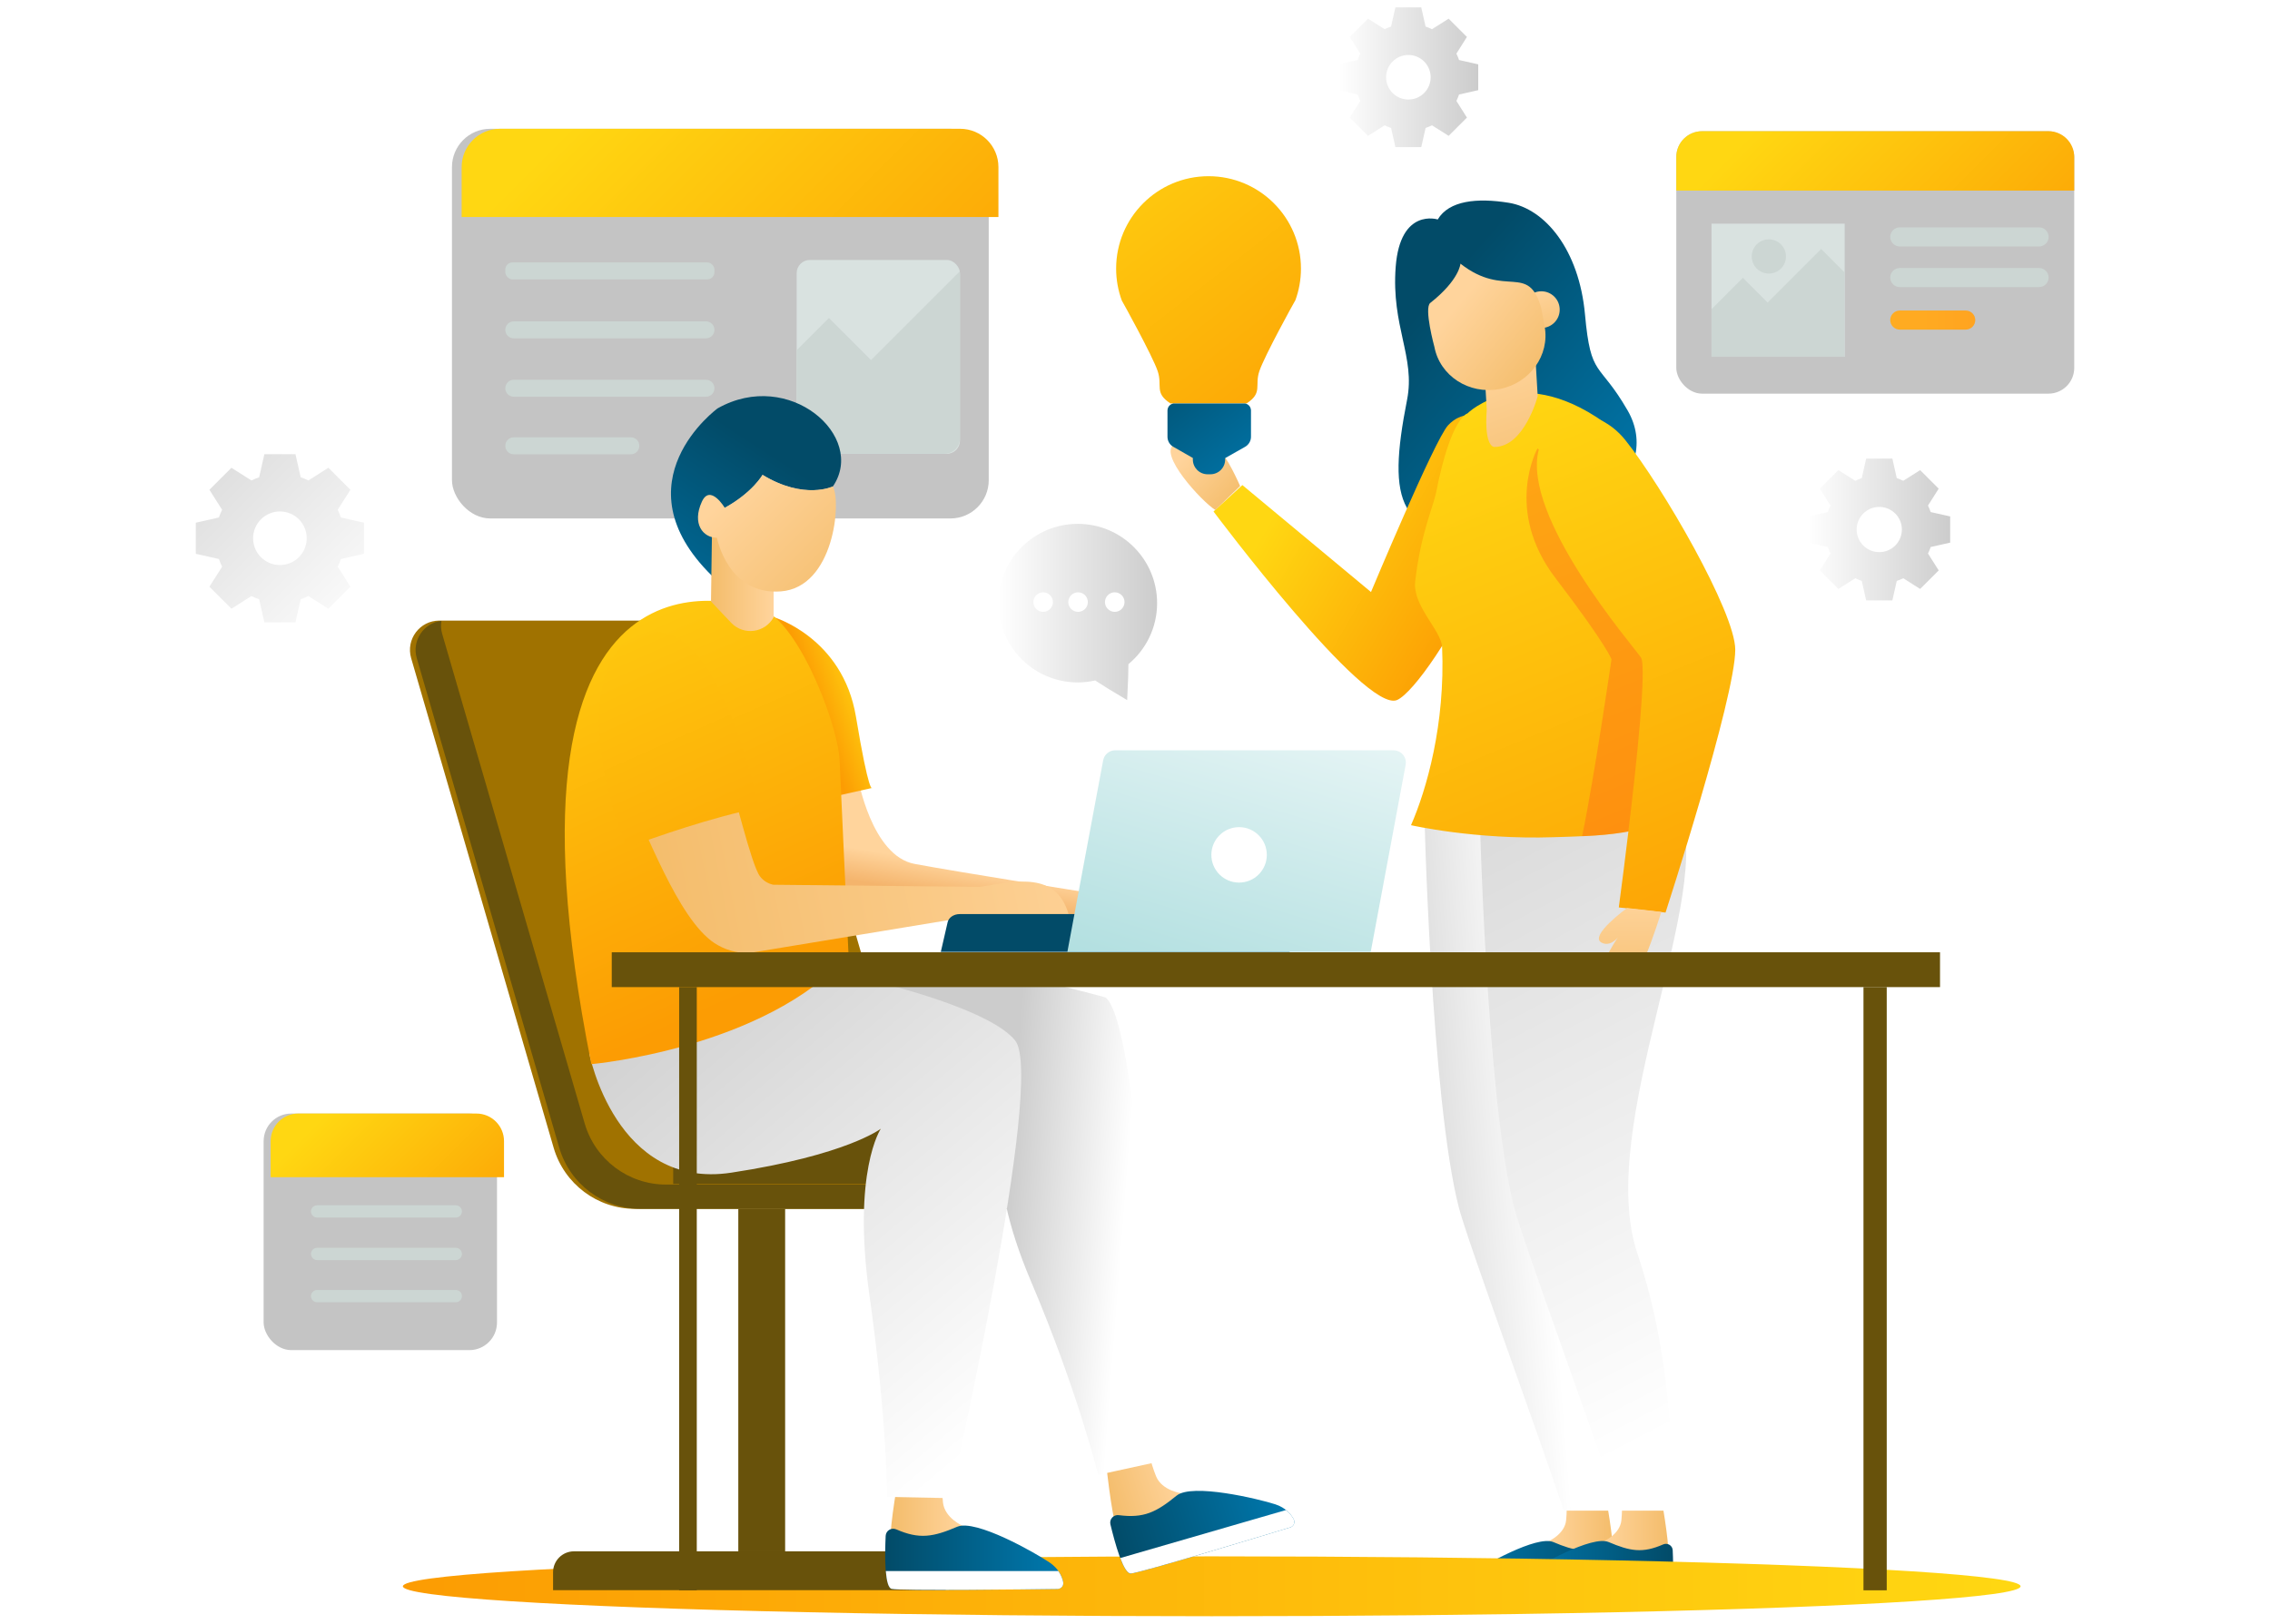 <?xml version="1.0" encoding="UTF-8"?>
<svg xmlns="http://www.w3.org/2000/svg" xmlns:xlink="http://www.w3.org/1999/xlink" viewBox="0 0 492 352">
  <defs>
    <style>
      .cls-1 {
        stroke: #7d7d7d;
      }

      .cls-1, .cls-2, .cls-3, .cls-4, .cls-5, .cls-6, .cls-7, .cls-8, .cls-9, .cls-10, .cls-11, .cls-12, .cls-13, .cls-14, .cls-15, .cls-16, .cls-17, .cls-18, .cls-19, .cls-20, .cls-21, .cls-22, .cls-23, .cls-24, .cls-25, .cls-26, .cls-27, .cls-28, .cls-29, .cls-30, .cls-31, .cls-32, .cls-33, .cls-34, .cls-35, .cls-36, .cls-37, .cls-38, .cls-39, .cls-40, .cls-41, .cls-42, .cls-43, .cls-44, .cls-45, .cls-46, .cls-47, .cls-48, .cls-49, .cls-50, .cls-51, .cls-52, .cls-53, .cls-54, .cls-55, .cls-56, .cls-57, .cls-58, .cls-59, .cls-60, .cls-61, .cls-62, .cls-63 {
        fill: none;
      }

      .cls-1, .cls-2, .cls-3, .cls-4, .cls-5, .cls-6, .cls-7, .cls-8, .cls-9, .cls-10, .cls-11, .cls-12, .cls-13, .cls-14, .cls-15, .cls-16, .cls-17, .cls-18, .cls-19, .cls-20, .cls-21, .cls-22, .cls-23, .cls-24, .cls-25, .cls-26, .cls-28, .cls-29, .cls-30, .cls-31, .cls-32, .cls-33, .cls-34, .cls-35, .cls-36, .cls-37, .cls-38, .cls-39, .cls-40, .cls-41, .cls-42, .cls-43, .cls-44, .cls-45, .cls-46, .cls-47, .cls-48, .cls-49, .cls-50, .cls-51, .cls-52, .cls-53, .cls-54, .cls-55, .cls-56, .cls-57, .cls-58, .cls-59, .cls-60, .cls-61, .cls-62, .cls-63 {
        stroke-miterlimit: 10;
        stroke-width: .75px;
      }

      .cls-2 {
        stroke: #b8b8b8;
      }

      .cls-3 {
        stroke: #d9d9d9;
      }

      .cls-4 {
        stroke: #8a8a8a;
      }

      .cls-5 {
        stroke: #b4b4b4;
      }

      .cls-64 {
        fill: url(#linear-gradient-15);
      }

      .cls-65 {
        fill: url(#linear-gradient-13);
      }

      .cls-66 {
        fill: url(#linear-gradient-28);
      }

      .cls-6 {
        stroke: #646464;
      }

      .cls-7 {
        stroke: #545454;
      }

      .cls-8 {
        stroke: #868686;
      }

      .cls-67 {
        fill: #ccd6d3;
      }

      .cls-68 {
        fill: url(#linear-gradient-2);
      }

      .cls-69 {
        filter: url(#drop-shadow-2);
      }

      .cls-9 {
        stroke: #191919;
      }

      .cls-10 {
        stroke: #4f4f4f;
      }

      .cls-11 {
        stroke: #000;
      }

      .cls-70 {
        fill: url(#linear-gradient-25);
      }

      .cls-71 {
        fill: #ff5d1d;
        mix-blend-mode: multiply;
        opacity: .37;
      }

      .cls-12 {
        stroke: #9b9b9b;
      }

      .cls-72 {
        fill: url(#linear-gradient-10);
      }

      .cls-73 {
        fill: url(#linear-gradient-12);
      }

      .cls-74 {
        fill: url(#linear-gradient-40);
      }

      .cls-75 {
        fill: #d9e2e0;
      }

      .cls-76 {
        fill: url(#linear-gradient-27);
      }

      .cls-13 {
        stroke: #111;
      }

      .cls-14 {
        stroke: #212121;
      }

      .cls-15 {
        stroke: #bcbcbc;
      }

      .cls-16 {
        stroke: #3b3b3b;
      }

      .cls-77 {
        fill: url(#linear-gradient-37);
      }

      .cls-17 {
        stroke: #797979;
      }

      .cls-18 {
        stroke: #b0b0b0;
      }

      .cls-19 {
        stroke: silver;
      }

      .cls-78 {
        fill: #fff;
      }

      .cls-20 {
        stroke: #d5d5d5;
      }

      .cls-79 {
        fill: url(#linear-gradient-39);
      }

      .cls-21 {
        stroke: #1d1d1d;
      }

      .cls-22 {
        stroke: #262626;
      }

      .cls-23 {
        stroke: #c9c9c9;
      }

      .cls-80 {
        fill: url(#linear-gradient-26);
      }

      .cls-24 {
        stroke: #929292;
      }

      .cls-25 {
        stroke: #a7a7a7;
      }

      .cls-26 {
        stroke: #969696;
      }

      .cls-81 {
        fill: url(#linear-gradient-4);
      }

      .cls-28 {
        stroke: #434343;
      }

      .cls-82 {
        fill: url(#linear-gradient-35);
      }

      .cls-83 {
        fill: url(#linear-gradient-30);
      }

      .cls-29 {
        stroke: #e6e6e6;
      }

      .cls-30 {
        stroke: #fff;
      }

      .cls-31 {
        stroke: #363636;
      }

      .cls-84 {
        fill: url(#linear-gradient-3);
      }

      .cls-32 {
        stroke: #eee;
      }

      .cls-33 {
        stroke: #fbfbfb;
      }

      .cls-85 {
        fill: url(#linear-gradient-34);
      }

      .cls-86 {
        filter: url(#drop-shadow-1);
      }

      .cls-87 {
        fill: url(#linear-gradient-5);
      }

      .cls-34 {
        stroke: #9f9f9f;
      }

      .cls-88 {
        fill: url(#linear-gradient-38);
      }

      .cls-89 {
        fill: url(#linear-gradient-22);
      }

      .cls-90 {
        fill: url(#linear-gradient-24);
      }

      .cls-91 {
        isolation: isolate;
      }

      .cls-92 {
        fill: #c4c4c4;
      }

      .cls-35 {
        stroke: #080808;
      }

      .cls-93 {
        fill: url(#linear-gradient-33);
      }

      .cls-94 {
        fill: #a07200;
      }

      .cls-95 {
        fill: url(#linear-gradient-8);
      }

      .cls-36 {
        stroke: #717171;
      }

      .cls-37 {
        stroke: #474747;
      }

      .cls-38 {
        stroke: #0d0d0d;
      }

      .cls-39 {
        stroke: #c4c4c4;
      }

      .cls-40 {
        stroke: #757575;
      }

      .cls-41 {
        stroke: #f7f7f7;
      }

      .cls-96 {
        fill: url(#linear-gradient-14);
      }

      .cls-42 {
        stroke: #828282;
      }

      .cls-97 {
        fill: url(#linear-gradient-29);
      }

      .cls-98 {
        fill: url(#linear-gradient-20);
      }

      .cls-43 {
        stroke: #040404;
      }

      .cls-99 {
        fill: url(#linear-gradient-17);
      }

      .cls-100 {
        fill: url(#linear-gradient-7);
      }

      .cls-101 {
        fill: url(#linear-gradient-9);
      }

      .cls-44 {
        stroke: #d1d1d1;
      }

      .cls-45 {
        stroke: #4b4b4b;
      }

      .cls-102 {
        fill: url(#linear-gradient-11);
      }

      .cls-103 {
        fill: url(#linear-gradient-19);
      }

      .cls-46 {
        stroke: #323232;
      }

      .cls-47 {
        stroke: #2a2a2a;
      }

      .cls-48 {
        stroke: #151515;
      }

      .cls-104 {
        fill: url(#linear-gradient-6);
      }

      .cls-49 {
        stroke: #a3a3a3;
      }

      .cls-50 {
        stroke: #ababab;
      }

      .cls-51 {
        stroke: #dedede;
      }

      .cls-52 {
        stroke: #eaeaea;
      }

      .cls-105 {
        fill: url(#linear-gradient-36);
      }

      .cls-106 {
        fill: url(#linear-gradient-21);
      }

      .cls-53 {
        stroke: #3f3f3f;
      }

      .cls-54 {
        stroke: #cdcdcd;
      }

      .cls-107 {
        opacity: .1;
      }

      .cls-55 {
        stroke: #696969;
      }

      .cls-56 {
        stroke: #f2f2f2;
      }

      .cls-57 {
        stroke: #8e8e8e;
      }

      .cls-58 {
        stroke: #e2e2e2;
      }

      .cls-108 {
        fill: url(#linear-gradient-32);
      }

      .cls-109 {
        fill: url(#linear-gradient-41);
      }

      .cls-110 {
        fill: #68520b;
      }

      .cls-59 {
        stroke: #5c5c5c;
      }

      .cls-111 {
        fill: url(#linear-gradient-16);
      }

      .cls-60 {
        stroke: #2e2e2e;
      }

      .cls-112 {
        fill: url(#linear-gradient);
      }

      .cls-113 {
        fill: url(#linear-gradient-23);
      }

      .cls-61 {
        stroke: #6d6d6d;
      }

      .cls-114 {
        fill: url(#linear-gradient-31);
      }

      .cls-115 {
        clip-path: url(#clippath);
      }

      .cls-62 {
        stroke: #585858;
      }

      .cls-116 {
        fill: #024b68;
      }

      .cls-63 {
        stroke: #606060;
      }

      .cls-117 {
        fill: url(#linear-gradient-18);
      }
    </style>
    <clipPath id="clippath">
      <rect class="cls-27" x="-689.13" y="-409.34" width="1920" height="200"/>
    </clipPath>
    <linearGradient id="linear-gradient" x1="365.98" y1="331.78" x2="380.02" y2="331.78" gradientTransform="translate(715.6) rotate(-180) scale(1 -1)" gradientUnits="userSpaceOnUse">
      <stop offset=".02" stop-color="#f4bd6c"/>
      <stop offset="1" stop-color="#ffd49c"/>
    </linearGradient>
    <linearGradient id="linear-gradient-2" x1="364.96" y1="340.33" x2="399.51" y2="340.33" gradientTransform="translate(715.6) rotate(-180) scale(1 -1)" gradientUnits="userSpaceOnUse">
      <stop offset="0" stop-color="#024b68"/>
      <stop offset="1" stop-color="#0079af"/>
    </linearGradient>
    <linearGradient id="linear-gradient-3" x1="353.99" x2="368.04" xlink:href="#linear-gradient"/>
    <linearGradient id="linear-gradient-4" x1="352.97" x2="387.52" xlink:href="#linear-gradient-2"/>
    <linearGradient id="linear-gradient-5" x1="334.75" y1="250.78" x2="298.28" y2="253.65" gradientUnits="userSpaceOnUse">
      <stop offset="0" stop-color="#fff"/>
      <stop offset="1" stop-color="#ccc"/>
    </linearGradient>
    <linearGradient id="linear-gradient-6" x1="382.34" y1="299.58" x2="294.93" y2="130.95" xlink:href="#linear-gradient-5"/>
    <linearGradient id="linear-gradient-7" x1="355.51" y1="110.9" x2="307.07" y2="68.09" gradientUnits="userSpaceOnUse">
      <stop offset="0" stop-color="#0079af"/>
      <stop offset="1" stop-color="#024b68"/>
    </linearGradient>
    <linearGradient id="linear-gradient-8" x1="233.32" y1="99" x2="194.31" y2="64.52" gradientTransform="translate(77.02 77.87) rotate(-11.23)" gradientUnits="userSpaceOnUse">
      <stop offset="0" stop-color="#fc9c03"/>
      <stop offset=".99" stop-color="#ffd712"/>
    </linearGradient>
    <linearGradient id="linear-gradient-9" x1="365" y1="224.53" x2="309.11" y2="88.93" gradientTransform="matrix(1,0,0,1,0,0)" xlink:href="#linear-gradient-8"/>
    <linearGradient id="linear-gradient-10" x1="57.18" y1="106.89" x2="46.9" y2="77.93" gradientTransform="translate(277.88)" xlink:href="#linear-gradient"/>
    <linearGradient id="linear-gradient-11" x1="59.61" y1="76.76" x2="54.61" y2="62.67" gradientTransform="translate(277.88)" xlink:href="#linear-gradient"/>
    <linearGradient id="linear-gradient-12" x1="44.79" y1="71.51" x2="26.62" y2="55.45" gradientTransform="translate(287.94 11.08) rotate(-1.39)" xlink:href="#linear-gradient"/>
    <linearGradient id="linear-gradient-13" x1="382.59" y1="213.74" x2="328.08" y2="81.47" gradientTransform="matrix(1,0,0,1,0,0)" xlink:href="#linear-gradient-8"/>
    <linearGradient id="linear-gradient-14" x1="268.38" y1="108.28" x2="257.01" y2="98.23" gradientTransform="matrix(1,0,0,1,0,0)" xlink:href="#linear-gradient"/>
    <linearGradient id="linear-gradient-15" x1="547.75" y1="227.6" x2="539.19" y2="206.82" gradientTransform="translate(-72.29 -195.65) rotate(21.55)" xlink:href="#linear-gradient"/>
    <linearGradient id="linear-gradient-16" x1="291.82" y1="100.67" x2="230.34" y2="21.47" gradientTransform="matrix(1,0,0,1,0,0)" xlink:href="#linear-gradient-8"/>
    <linearGradient id="linear-gradient-17" x1="274.15" y1="106.81" x2="248.93" y2="75.88" xlink:href="#linear-gradient-7"/>
    <linearGradient id="linear-gradient-18" x1="87.32" y1="343.9" x2="437.94" y2="343.9" gradientTransform="matrix(1,0,0,1,0,0)" xlink:href="#linear-gradient-8"/>
    <linearGradient id="linear-gradient-19" x1="290.1" y1="16.75" x2="320.39" y2="16.75" xlink:href="#linear-gradient-5"/>
    <filter id="drop-shadow-1" x="94.68" y="24.58" width="123.12" height="91.2" filterUnits="userSpaceOnUse">
      <feOffset dx="-2.1" dy="0"/>
      <feGaussianBlur result="blur" stdDeviation="1.05"/>
      <feFlood flood-color="#959296" flood-opacity=".3"/>
      <feComposite in2="blur" operator="in"/>
      <feComposite in="SourceGraphic"/>
    </filter>
    <linearGradient id="linear-gradient-20" x1="210.97" y1="92.66" x2="133.86" y2="15.55" gradientTransform="matrix(1,0,0,1,0,0)" xlink:href="#linear-gradient-8"/>
    <filter id="drop-shadow-2" x="54.76" y="239.06" width="55.44" height="56.16" filterUnits="userSpaceOnUse">
      <feOffset dx="-1.52" dy="0"/>
      <feGaussianBlur result="blur-2" stdDeviation=".76"/>
      <feFlood flood-color="#959296" flood-opacity=".3"/>
      <feComposite in2="blur-2" operator="in"/>
      <feComposite in="SourceGraphic"/>
    </filter>
    <linearGradient id="linear-gradient-21" x1="108.53" y1="274.65" x2="72.59" y2="238.71" gradientTransform="matrix(1,0,0,1,0,0)" xlink:href="#linear-gradient-8"/>
    <linearGradient id="linear-gradient-22" x1="391.94" y1="114.8" x2="422.68" y2="114.8" xlink:href="#linear-gradient-5"/>
    <linearGradient id="linear-gradient-23" x1="80.93" y1="136.95" x2="27.05" y2="83.07" xlink:href="#linear-gradient-5"/>
    <linearGradient id="linear-gradient-24" x1="445.15" y1="75.23" x2="388.56" y2="18.64" gradientTransform="matrix(1,0,0,1,0,0)" xlink:href="#linear-gradient-8"/>
    <linearGradient id="linear-gradient-25" x1="398.6" y1="69.39" x2="478.03" y2="69.39" gradientUnits="userSpaceOnUse">
      <stop offset="0" stop-color="#ffaf22"/>
      <stop offset=".26" stop-color="#ffa921"/>
      <stop offset=".6" stop-color="#ff981e"/>
      <stop offset=".99" stop-color="#ff7d1a"/>
      <stop offset="1" stop-color="#ff7c1a"/>
    </linearGradient>
    <linearGradient id="linear-gradient-26" x1="216.4" y1="132.68" x2="250.79" y2="132.68" xlink:href="#linear-gradient-5"/>
    <linearGradient id="linear-gradient-27" x1="211.62" y1="195.47" x2="212.79" y2="188.33" gradientUnits="userSpaceOnUse">
      <stop offset=".02" stop-color="#f4b46c"/>
      <stop offset="1" stop-color="#ffd49c"/>
    </linearGradient>
    <linearGradient id="linear-gradient-28" x1="176.64" y1="152.91" x2="188.42" y2="148.86" gradientTransform="matrix(1,0,0,1,0,0)" xlink:href="#linear-gradient-8"/>
    <linearGradient id="linear-gradient-29" x1="104.24" y1="261.96" x2="119.93" y2="261.96" gradientTransform="translate(67.27 102.96) rotate(-16.16)" xlink:href="#linear-gradient"/>
    <linearGradient id="linear-gradient-30" x1="103.1" y1="271.51" x2="141.69" y2="271.51" gradientTransform="translate(67.27 102.96) rotate(-16.16)" xlink:href="#linear-gradient-2"/>
    <linearGradient id="linear-gradient-31" x1="243.56" y1="265.68" x2="217.77" y2="263.68" xlink:href="#linear-gradient-5"/>
    <linearGradient id="linear-gradient-32" x1="193.01" y1="328.16" x2="208.7" y2="328.16" gradientTransform="matrix(1,0,0,1,0,0)" xlink:href="#linear-gradient"/>
    <linearGradient id="linear-gradient-33" x1="191.87" y1="337.71" x2="230.47" y2="337.71" gradientTransform="matrix(1,0,0,1,0,0)" xlink:href="#linear-gradient-2"/>
    <linearGradient id="linear-gradient-34" x1="227.56" y1="300.55" x2="142.02" y2="198.67" xlink:href="#linear-gradient-5"/>
    <linearGradient id="linear-gradient-35" x1="163.89" y1="214.77" x2="118.03" y2="111.52" gradientTransform="matrix(1,0,0,1,0,0)" xlink:href="#linear-gradient-8"/>
    <linearGradient id="linear-gradient-36" x1="139.47" y1="192.6" x2="246.14" y2="171.3" gradientTransform="matrix(1,0,0,1,0,0)" xlink:href="#linear-gradient"/>
    <linearGradient id="linear-gradient-37" x1="166.72" y1="213.41" x2="120.08" y2="108.42" gradientTransform="matrix(1,0,0,1,0,0)" xlink:href="#linear-gradient-8"/>
    <linearGradient id="linear-gradient-38" x1="137.32" y1="142.71" x2="166.5" y2="97.9" xlink:href="#linear-gradient-7"/>
    <linearGradient id="linear-gradient-39" x1="154.1" y1="124.87" x2="167.68" y2="124.87" gradientTransform="matrix(1,0,0,1,0,0)" xlink:href="#linear-gradient"/>
    <linearGradient id="linear-gradient-40" x1="184.43" y1="129.46" x2="159.82" y2="104.85" gradientTransform="matrix(1,0,0,1,0,0)" xlink:href="#linear-gradient"/>
    <linearGradient id="linear-gradient-41" x1="255.14" y1="229.67" x2="286.06" y2="124.43" gradientUnits="userSpaceOnUse">
      <stop offset="0" stop-color="#a5dadb"/>
      <stop offset="1" stop-color="#fff"/>
    </linearGradient>
  </defs>
  <g class="cls-91">
    <g id="Layer_1" data-name="Layer 1">
      <g class="cls-115">
        <g class="cls-107">
          <path class="cls-30" d="M770.36,149.1c-121.31,67.2-460.34,107.09-496.1,86.77C192.8,189.59,592.38,1.83,473.59-155.67,370.01-292.99,106.67-397.64-55.53-370.04c-144.81,24.64-147.97,144.31-224.19,127.07-128.92-29.16-125.94-372.9-379.2-499.14-89.58-44.65-182.22-47.64-240.97-44.63"/>
          <path class="cls-33" d="M763.5,156.59c-119.02,65.35-453.7,103.17-491.35,81.61C190.96,191.68,582.43,6.29,463.91-149.56,360.42-285.54,99.51-389.77-61.97-363.25c-143.29,23.53-147.18,141.15-223.01,123.8-128.72-29.57-127.83-368.59-379.08-493.65-88.89-44.24-180.8-47.51-239.39-44.88"/>
          <path class="cls-41" d="M756.64,164.07c-116.72,63.49-447.07,99.25-486.61,76.44-80.95-46.71,302.44-229.76,184.2-383.96-103.41-134.63-361.88-238.44-522.64-213.01-141.77,22.43-146.39,138-221.82,120.52-128.53-29.99-129.73-364.27-378.95-488.16-88.19-43.84-179.38-47.39-237.81-45.12"/>
          <path class="cls-56" d="M749.79,171.56c-114.43,61.64-440.44,95.34-481.86,71.27-80.71-46.89,294.6-227.61,176.63-380.17-103.33-133.28-359.36-236.68-519.4-212.32-140.24,21.34-145.6,134.84-220.64,117.25-128.33-30.41-131.62-359.96-378.82-482.67-87.5-43.43-177.97-47.26-236.23-45.37"/>
          <path class="cls-32" d="M742.93,179.05c-112.14,59.78-433.81,91.42-477.12,66.1-80.48-47.06,286.76-225.47,169.06-376.38-103.25-131.94-356.82-234.9-516.16-211.64-138.71,20.25-144.81,131.68-219.46,113.98-128.13-30.82-133.51-355.64-378.7-477.19-86.81-43.03-176.55-47.13-234.65-45.62"/>
          <path class="cls-52" d="M736.08,186.54c-109.84,57.93-427.18,87.51-472.37,60.93-80.26-47.21,278.92-223.32,161.49-372.58C322.04-255.7,70.92-358.24-87.72-336.07c-137.18,19.17-144.02,128.53-218.28,110.7-127.94-31.24-135.4-351.33-378.57-471.7-86.12-42.62-175.13-47-233.07-45.86"/>
          <path class="cls-29" d="M729.22,194.03c-107.55,56.07-420.55,83.61-467.63,55.76-80.04-47.35,271.08-221.17,153.93-368.79C312.44-248.24,63.78-350.35-94.16-329.27c-135.64,18.1-143.28,125.54-217.1,107.43-127.81-31.36-137.3-347.01-378.45-466.21-85.43-42.22-173.71-46.88-231.49-46.11"/>
          <path class="cls-58" d="M722.36,201.52c-105.25,54.22-413.92,79.7-462.88,50.59-79.84-47.47,263.24-219.03,146.36-365-103-127.89-349.19-229.56-506.45-209.58-134.1,17.04-142.49,122.41-215.92,104.16-127.63-31.73-139.19-342.69-378.32-460.72-84.74-41.82-172.29-46.75-229.91-46.36"/>
          <path class="cls-51" d="M715.51,209c-102.96,52.36-407.29,75.8-458.14,45.42-79.64-47.59,255.4-216.88,138.79-361.21-102.92-126.54-346.63-227.78-503.21-208.9-132.55,15.98-141.71,119.28-214.73,100.89-127.44-32.1-141.08-338.38-378.19-455.24-84.05-41.41-170.87-46.62-228.33-46.6"/>
          <path class="cls-3" d="M708.65,216.49c-100.67,50.51-400.67,71.9-453.39,40.26-79.44-47.69,247.56-214.74,131.23-357.42-102.83-125.2-344.07-225.98-499.97-208.21-131,14.93-140.93,116.15-213.55,97.61-127.26-32.47-142.97-334.06-378.07-449.75-83.36-41.01-169.45-46.5-226.75-46.85"/>
          <path class="cls-20" d="M701.8,223.98c-98.37,48.65-394.05,68.01-448.65,35.09-79.25-47.79,240-212.83,123.66-353.63-102.5-124.05-341.51-224.19-496.73-207.53-129.45,13.89-140.15,113.01-212.37,94.34-127.07-32.85-144.87-329.75-377.94-444.26-82.67-40.6-168.04-46.37-225.17-47.1"/>
          <path class="cls-44" d="M694.94,231.47c-96.08,46.8-387.43,64.11-443.9,29.92-79.06-47.88,232.19-210.7,116.09-349.84C264.73-211.18,28.2-310.84-126.36-295.3c-127.89,12.86-139.36,109.88-211.19,91.07-126.89-33.23-146.76-325.43-377.81-438.78-81.98-40.2-166.62-46.24-223.59-47.34"/>
          <path class="cls-54" d="M688.08,238.96c-93.78,44.94-380.8,60.22-439.15,24.75-78.88-47.96,224.37-208.58,108.53-346.05C255.16-203.74,21.1-302.92-132.8-288.5c-126.32,11.84-138.58,106.74-210.01,87.79-126.7-33.61-148.65-321.12-377.69-433.29-81.29-39.79-165.2-46.11-222.01-47.59"/>
          <path class="cls-23" d="M681.23,246.44c-91.49,43.08-374.19,56.34-434.41,19.58-78.7-48.04,216.55-206.45,100.96-342.26C245.58-196.3,14.01-295-139.24-281.7c-124.76,10.82-137.8,103.6-208.83,84.52-126.52-33.99-150.54-316.8-377.56-427.8-80.6-39.39-163.78-45.99-220.43-47.84"/>
          <path class="cls-39" d="M674.37,253.93c-89.2,41.23-367.57,52.45-429.66,14.41-78.53-48.11,208.73-204.33,93.39-338.47C236.01-188.86,6.92-287.07-145.68-274.91c-123.19,9.82-137.01,100.46-207.64,81.25-126.33-34.37-152.44-312.49-377.43-422.31-79.91-38.98-162.36-45.86-218.85-48.09"/>
          <path class="cls-19" d="M667.52,261.42c-86.9,39.37-360.95,48.57-424.92,9.24-78.35-48.17,200.91-202.2,85.83-334.67C226.43-181.42-.17-279.14-152.12-268.11c-121.61,8.82-136.23,97.32-206.46,77.98-126.15-34.75-154.33-308.17-377.31-416.83-79.22-38.58-160.94-45.73-217.26-48.33"/>
          <path class="cls-15" d="M660.66,268.91c-84.61,37.52-354.34,44.69-420.17,4.07-78.18-48.23,193.09-200.07,78.26-330.88C216.85-173.98-7.24-271.2-158.56-261.32c-120.03,7.84-135.45,94.18-205.28,74.7-125.96-35.14-156.22-303.86-377.18-411.34-78.53-38.17-159.52-45.61-215.68-48.58"/>
          <path class="cls-2" d="M653.8,276.4c-82.31,35.66-347.73,40.81-415.43-1.1-78.02-48.29,185.26-197.95,70.69-327.09C207.27-166.54-14.32-263.25-164.99-254.52c-118.45,6.86-134.66,91.04-204.1,71.43-125.78-35.52-158.11-299.54-377.05-405.85-77.84-37.77-158.1-45.48-214.1-48.83"/>
          <path class="cls-5" d="M646.95,283.88c-80.02,33.81-341.12,36.94-410.68-6.26-77.85-48.35,177.44-195.82,63.13-323.3C197.69-159.1-21.38-255.29-171.43-247.73c-116.87,5.89-133.88,87.9-202.92,68.16-125.59-35.91-160.01-295.23-376.93-400.36-77.15-37.37-156.69-45.35-212.52-49.07"/>
          <path class="cls-18" d="M640.09,291.37c-77.73,31.95-334.51,33.07-405.94-11.43-77.69-48.4,169.62-193.69,55.56-319.51C188.1-151.66-28.44-247.33-177.87-240.93c-115.28,4.94-133.1,84.75-201.74,64.88-125.4-36.3-161.9-290.91-376.8-394.88-76.46-36.96-155.27-45.22-210.94-49.32"/>
          <path class="cls-50" d="M633.24,298.86c-75.43,30.1-327.9,29.2-401.19-16.6-77.53-48.44,161.79-191.56,47.99-315.72C178.52-144.21-35.5-239.36-184.31-234.14c-113.69,3.99-132.31,81.61-200.55,61.61-125.22-36.69-163.79-286.59-376.67-389.39-75.77-36.56-153.85-45.1-209.36-49.57"/>
          <path class="cls-25" d="M626.38,306.35c-73.14,28.24-321.29,25.33-396.45-21.77-77.37-48.49,153.96-189.43,40.43-311.93C168.94-136.77-42.55-231.38-190.75-227.34c-112.09,3.05-131.53,78.46-199.37,58.34-125.03-37.09-165.68-282.28-376.55-383.9-75.08-36.15-152.43-44.97-207.78-49.81"/>
          <path class="cls-49" d="M619.52,313.84c-70.84,26.39-314.69,21.47-391.7-26.94-77.21-48.53,146.13-187.3,32.86-308.14C159.35-129.33-49.6-223.39-197.19-220.55c-110.49,2.13-130.74,75.32-198.19,55.07-124.84-37.48-167.58-277.96-376.42-378.41-74.39-35.75-151.01-44.84-206.2-50.06"/>
          <path class="cls-34" d="M612.67,321.32c-68.55,24.53-308.09,17.61-386.96-32.11-77.05-48.57,138.3-185.17,25.29-304.35C149.77-121.88-56.64-215.4-203.63-213.75c-108.89,1.22-129.96,72.17-197.01,51.79-124.65-37.88-169.47-273.65-376.29-372.93-73.7-35.34-149.59-44.72-204.62-50.31"/>
          <path class="cls-12" d="M605.81,328.81c-66.26,22.68-301.49,13.75-382.21-37.28-76.9-48.61,130.47-183.04,17.72-300.56C140.18-114.44-63.68-207.39-210.07-206.96c-107.29.32-129.17,69.02-195.83,48.52-124.47-38.28-171.36-269.33-376.17-367.44-73.01-34.94-148.17-44.59-203.04-50.55"/>
          <path class="cls-26" d="M598.96,336.3c-63.96,20.82-294.89,9.9-377.47-42.45-76.74-48.64,122.64-180.91,10.16-296.76C130.59-106.99-70.71-199.37-216.51-200.16c-105.68-.57-128.39,65.87-194.65,45.25-124.28-38.68-173.25-265.02-376.04-361.95-72.32-34.53-146.75-44.46-201.46-50.8"/>
          <path class="cls-24" d="M592.1,343.79c-61.67,18.97-288.29,6.04-372.72-47.61-76.59-48.67,114.81-178.77,2.59-292.97C121-99.54-77.74-191.34-222.95-193.37c-104.07-1.45-127.6,62.72-193.46,41.97-124.09-39.08-175.15-260.7-375.91-356.46-71.63-34.13-145.34-44.33-199.88-51.05"/>
          <path class="cls-57" d="M585.24,351.28c-59.37,17.11-281.69,2.19-367.98-52.78-76.44-48.7,106.97-176.64-4.98-289.18C111.41-92.1-84.76-183.3-229.39-186.57c-102.46-2.32-126.82,59.56-192.28,38.7-123.9-39.48-177.04-256.39-375.79-350.98-70.94-33.72-143.92-44.21-198.3-51.29"/>
          <path class="cls-4" d="M578.39,358.77c-57.08,15.25-275.1-1.65-363.23-57.95-76.29-48.73,99.14-174.51-12.54-285.39C101.82-84.65-91.78-175.24-235.83-179.78c-100.85-3.17-126.03,56.41-191.1,35.43-123.71-39.89-178.93-252.07-375.66-345.49-70.25-33.32-142.5-44.08-196.72-51.54"/>
          <path class="cls-8" d="M571.53,366.25c-54.78,13.4-268.51-5.5-358.49-63.12-76.14-48.76,91.3-172.37-20.11-281.6C92.23-77.2-98.8-167.18-242.26-172.98c-99.23-4.02-125.24,53.26-189.92,32.16-123.52-40.3-180.82-247.76-375.53-340-69.56-32.92-141.08-43.95-195.14-51.79"/>
          <path class="cls-42" d="M564.68,373.74c-52.49,11.54-261.92-9.34-353.74-68.29-75.99-48.79,83.46-170.23-27.68-277.81C82.64-69.75-105.82-159.09-248.7-166.19c-97.62-4.84-124.46,50.1-188.74,28.88-123.33-40.71-182.71-243.44-375.41-334.51-68.87-32.51-139.66-43.83-193.56-52.03"/>
          <path class="cls-1" d="M557.82,381.23c-50.2,9.69-255.33-13.18-349-73.46-75.85-48.81,75.62-168.09-35.24-274.02C73.04-62.3-112.83-151-255.14-159.39c-96-5.66-123.67,46.94-187.56,25.61-123.14-41.12-184.61-239.13-375.28-329.03-68.18-32.11-138.24-43.7-191.98-52.28"/>
          <path class="cls-17" d="M550.96,388.72c-47.9,7.83-248.74-17.01-344.25-78.63-75.7-48.84,67.78-165.95-42.81-270.23C63.45-54.85-119.84-142.89-261.58-152.59c-94.38-6.46-122.88,43.79-186.38,22.34-122.94-41.53-186.5-234.81-375.15-323.54-67.48-31.7-136.82-43.57-190.4-52.53"/>
          <path class="cls-40" d="M544.11,396.21c-45.61,5.98-242.16-20.85-339.51-83.8-75.56-48.86,59.94-163.81-50.38-266.44C53.85-47.4-126.85-134.76-268.02-145.8c-92.76-7.25-122.09,40.63-185.19,19.06-122.75-41.95-188.39-230.49-375.03-318.05-66.79-31.3-135.41-43.44-188.81-52.78"/>
          <path class="cls-36" d="M537.25,403.69c-43.31,4.12-235.58-24.68-334.76-88.96-75.41-48.88,52.1-161.67-57.94-262.65C44.25-39.94-133.85-126.62-274.46-139c-91.14-8.03-121.31,37.47-184.01,15.79-122.56-42.37-190.28-226.18-374.9-312.56-66.1-30.89-133.99-43.32-187.23-53.02"/>
          <path class="cls-61" d="M530.4,411.18c-41.02,2.27-229-28.5-330.02-94.13-75.27-48.9,44.25-159.53-65.51-258.85C34.65-32.49-140.86-118.45-280.9-132.21c-89.52-8.79-120.52,34.31-182.83,12.52-122.36-42.79-192.18-221.86-374.77-307.08-65.41-30.49-132.57-43.19-185.65-53.27"/>
          <path class="cls-55" d="M523.54,418.67c-38.73.41-222.42-32.33-325.27-99.3-75.13-48.92,36.41-157.39-73.08-255.06C25.05-25.03-147.87-110.27-287.34-125.41c-87.89-9.54-119.73,31.15-181.65,9.25-122.17-43.21-194.07-217.55-374.65-301.59-64.72-30.08-131.15-43.06-184.07-53.52"/>
          <path class="cls-6" d="M516.68,426.16c-36.43-1.44-215.84-36.15-320.53-104.47-74.99-48.94,28.56-155.24-80.64-251.27C15.45-17.58-154.87-102.07-293.78-118.62c-86.27-10.28-118.94,27.98-180.47,5.97-121.97-43.63-195.96-213.23-374.52-296.1-64.03-29.68-129.73-42.94-182.49-53.76"/>
          <path class="cls-63" d="M509.83,433.65c-34.14-3.3-209.27-39.97-315.78-109.64-74.84-48.95,20.71-153.09-88.21-247.48C5.85-10.12-161.88-93.85-300.22-111.82c-84.66-11-118.15,24.82-179.29,2.7-121.77-44.06-197.85-208.92-374.39-290.61-63.34-29.27-128.31-42.81-180.91-54.01"/>
          <path class="cls-59" d="M502.97,441.13c-31.84-5.15-202.69-43.79-311.04-114.81-74.7-48.97,12.86-150.94-95.78-243.69C-3.75-2.66-168.89-85.61-306.66-105.03c-83.04-11.71-117.36,21.66-178.1-.57-121.57-44.49-199.75-204.6-374.27-285.13-62.65-28.87-126.89-42.68-179.33-54.26"/>
          <path class="cls-62" d="M496.12,448.62c-29.55-7.01-196.12-47.6-306.29-119.98-74.56-48.98,5.01-148.79-103.34-239.9C-13.36,4.8-175.91-77.34-313.1-98.23c-81.42-12.4-116.57,18.49-176.92-3.85-121.38-44.92-201.64-200.29-374.14-279.64-61.96-28.47-125.47-42.55-177.75-54.5"/>
          <path class="cls-7" d="M489.26,456.11c-27.26-8.87-189.55-51.41-301.55-125.15-74.42-49-2.84-146.64-110.91-236.11C-22.97,12.27-182.92-69.05-319.53-91.44c-79.81-13.08-115.78,15.32-175.74-7.12-121.18-45.35-203.53-195.97-374.01-274.15-61.27-28.06-124.06-42.43-176.17-54.75"/>
          <path class="cls-10" d="M482.4,463.6c-24.96-10.72-182.99-55.22-296.8-130.31-74.29-49.01-10.69-144.49-118.48-232.32C-32.57,19.73-189.95-60.73-325.97-84.64c-78.2-13.74-114.99,12.15-174.56-10.39-120.98-45.78-205.42-191.66-373.89-268.66-60.58-27.66-122.64-42.3-174.59-55"/>
          <path class="cls-45" d="M475.55,471.09c-22.67-12.58-176.42-59.02-292.06-135.48-74.15-49.03-18.55-142.33-126.05-228.53C-42.18,27.2-196.98-52.39-332.41-77.85c-76.59-14.4-114.19,8.99-173.38-13.66-120.77-46.22-207.32-187.34-373.76-263.18-59.89-27.25-121.22-42.17-173.01-55.24"/>
          <path class="cls-37" d="M468.69,478.57c-20.37-14.43-169.86-62.83-287.31-140.65-74.01-49.04-26.4-140.18-133.61-224.74C-51.79,34.66-204.01-44.02-338.85-71.05c-74.99-15.03-113.4,5.82-172.2-16.94-120.57-46.66-209.21-183.03-373.63-257.69-59.2-26.85-119.8-42.05-171.43-55.49"/>
          <path class="cls-28" d="M461.84,486.06c-18.08-16.29-163.3-66.63-282.57-145.82-73.87-49.05-34.26-138.02-141.18-220.94C-61.4,42.13-211.06-35.62-345.29-64.26c-73.39-15.66-112.61,2.65-171.01-20.21-120.37-47.1-211.1-178.71-373.51-252.2-58.51-26.44-118.38-41.92-169.85-55.74"/>
          <path class="cls-53" d="M454.98,493.55c-15.79-18.14-156.74-70.42-277.82-150.99-73.74-49.06-42.12-135.86-148.75-217.15C-71.01,49.61-218.11-27.19-351.73-57.46c-71.8-16.27-111.82-.53-169.83-23.48-120.16-47.55-212.99-174.39-373.38-246.71-57.82-26.04-116.96-41.79-168.27-55.98"/>
          <path class="cls-16" d="M448.12,501.04c-13.49-20-150.18-74.22-273.08-156.16-73.6-49.07-49.98-133.7-156.31-213.36C-80.63,57.08-225.18-18.72-358.17-50.67c-70.21-16.86-111.02-3.7-168.65-26.76-119.96-47.99-214.89-170.08-373.25-241.23-57.13-25.63-115.54-41.66-166.69-56.23"/>
          <path class="cls-31" d="M441.27,508.53c-11.2-21.85-143.63-78.01-268.33-161.33-73.46-49.08-57.84-131.53-163.88-209.57C-90.24,64.55-232.26-10.23-364.61-43.87c-68.63-17.45-110.23-6.87-167.47-30.03-119.75-48.44-216.78-165.76-373.13-235.74-56.44-25.23-114.12-41.54-165.11-56.48"/>
          <path class="cls-46" d="M434.41,516.02c-8.9-23.71-137.07-81.79-263.59-166.5C97.49,300.43,105.12,220.15-.62,143.74-99.85,72.03-239.36-1.7-371.05-37.08c-67.05-18.02-109.43-10.05-166.29-33.3-119.54-48.89-218.67-161.45-373-230.25-55.75-24.82-112.71-41.41-163.53-56.72"/>
          <path class="cls-60" d="M427.56,523.5c-6.61-25.56-130.52-85.58-258.84-171.67-73.19-49.1-73.56-127.2-179.01-201.99C-109.47,79.51-246.48,6.87-377.49-30.28c-65.49-18.57-108.64-13.22-165.11-36.57-119.33-49.35-220.56-157.13-372.87-224.76-55.06-24.42-111.29-41.28-161.95-56.97"/>
          <path class="cls-47" d="M420.7,530.99c-4.31-27.42-123.97-89.36-254.1-176.83-73.06-49.11-81.43-125.02-186.58-198.2C-119.09,86.99-253.61,15.48-383.93-23.48c-63.93-19.12-107.84-16.4-163.92-39.85-119.12-49.8-222.46-152.82-372.75-219.28-54.37-24.02-109.87-41.16-160.36-57.22"/>
          <path class="cls-22" d="M413.84,538.48c-2.02-29.27-117.43-93.14-249.35-182-72.93-49.12-89.29-122.85-194.15-194.41C-128.7,94.48-260.77,24.12-390.37-16.69c-62.39-19.65-107.04-19.58-162.74-43.12-118.91-50.26-224.35-148.5-372.62-213.79-53.68-23.61-108.45-41.03-158.78-57.47"/>
          <path class="cls-14" d="M406.99,545.97c.27-31.13-110.88-96.92-244.61-187.17-72.79-49.13-97.16-120.67-201.71-190.62C-138.32,101.96-267.95,32.81-396.8-9.89c-60.85-20.17-106.25-22.76-161.56-46.39-118.69-50.72-226.24-144.19-372.5-208.3-52.99-23.21-107.03-40.9-157.2-57.71"/>
          <path class="cls-21" d="M400.13,553.46c2.57-32.99-104.34-100.69-239.86-192.34-72.66-49.14-105.02-118.5-209.28-186.83C-147.94,109.45-275.16,41.54-403.24-3.1c-59.33-20.68-105.45-25.94-160.38-49.67-118.48-51.18-228.13-139.87-372.37-202.82-52.3-22.8-105.61-40.77-155.62-57.96"/>
          <path class="cls-9" d="M393.28,560.94c4.86-34.84-97.8-104.46-235.12-197.51-72.53-49.14-112.89-116.31-216.85-183.03C-157.56,116.94-282.4,50.31-409.68,3.7c-57.82-21.18-104.65-29.12-159.2-52.94-118.26-51.65-230.03-135.56-372.24-197.33-51.61-22.4-104.19-40.65-154.04-58.21"/>
          <path class="cls-48" d="M386.42,568.43c7.16-36.7-91.26-108.23-230.37-202.68-72.39-49.15-120.76-114.13-224.41-179.24C-167.19,124.44-289.68,59.13-416.12,10.49c-56.32-21.66-103.85-32.3-158.02-56.21-118.04-52.12-231.92-131.24-372.12-191.84-50.92-21.99-102.78-40.52-152.46-58.45"/>
          <path class="cls-13" d="M379.56,575.92c9.45-38.55-84.72-111.99-225.63-207.85-72.26-49.16-128.74-111.75-231.98-175.45-98.88-60.5-218.94-124.63-344.52-175.33-54.84-22.14-103.05-35.48-156.83-59.48-117.82-52.59-233.81-126.93-371.99-186.35-50.23-21.59-101.36-40.39-150.88-58.7"/>
          <path class="cls-38" d="M372.71,583.41c11.74-40.41-78.36-115.51-220.88-213.02-72.22-49.04-136.58-109.6-239.55-171.66-98.79-59.15-216.62-121.83-341.28-174.65-53.38-22.62-102.21-38.75-155.65-62.76-117.52-53.25-235.7-122.61-371.86-180.87-49.54-21.18-99.94-40.27-149.3-58.95"/>
          <path class="cls-35" d="M365.85,590.9c14.04-42.26-71.77-119.35-216.14-218.18C77.66,323.62,5.29,265.25-97.4,204.84c-98.71-57.8-214.34-118.98-338.04-173.96-51.93-23.08-101.42-41.9-154.47-66.03-117.32-53.67-237.6-118.3-371.74-175.38-48.85-20.78-98.52-40.14-147.72-59.19"/>
          <path class="cls-43" d="M359,598.38c16.33-44.12-65.19-123.18-211.39-223.35C75.71,325.9-4.66,269.72-107.08,210.95c-98.63-56.46-212.1-116.08-334.8-173.28-50.5-23.54-100.63-45.06-153.29-69.3-117.12-54.08-239.49-113.98-371.61-169.89-48.16-20.38-97.1-40.01-146.14-59.44"/>
          <path class="cls-11" d="M352.14,605.87C402.74,480.98-254.12,97.19-1116.47-252.2"/>
        </g>
      </g>
      <g>
        <g>
          <g>
            <g>
              <path class="cls-112" d="M335.58,334.16s3.56-1.52,3.86-4.58c.3-3.05,0-5.59,0-5.59h8.54s1.83,10.27,1.63,13.01c-.2,2.75-4.17,2.44-4.47,2.54-.3.1-5.08-1.22-5.08-1.22l-4.47-4.17Z"/>
              <path class="cls-68" d="M349.4,346.36c-1.75.4-26.47.09-32.21.02-.7,0-1.22-.65-1.07-1.34.23-1.07.87-2.59,2.63-3.79,2.83-1.91,14.34-8.46,17.92-6.94,4.66,1.98,7.33,2.48,11.82.51.94-.41,2.01.23,2.06,1.26.17,3.64.26,9.95-1.15,10.28Z"/>
              <path class="cls-78" d="M317.05,342.91h33.48c-.15,1.86-.48,3.3-1.13,3.45-1.75.4-26.47.09-32.21.02-.7,0-1.22-.65-1.07-1.34.13-.61.4-1.37.93-2.13Z"/>
            </g>
            <g>
              <path class="cls-84" d="M347.56,334.16s3.56-1.52,3.86-4.58c.3-3.05,0-5.59,0-5.59h8.54s1.83,10.27,1.63,13.01c-.2,2.75-4.17,2.44-4.47,2.54-.3.1-5.08-1.22-5.08-1.22l-4.47-4.17Z"/>
              <path class="cls-81" d="M361.39,346.36c-1.75.4-26.47.09-32.21.02-.7,0-1.22-.65-1.07-1.34.23-1.07.87-2.59,2.63-3.79,2.83-1.91,14.34-8.46,17.92-6.94,4.66,1.98,7.33,2.48,11.82.51.94-.41,2.01.23,2.06,1.26.17,3.64.26,9.95-1.15,10.28Z"/>
              <path class="cls-78" d="M329.03,342.91h33.48c-.15,1.86-.48,3.3-1.13,3.45-1.75.4-26.47.09-32.21.02-.7,0-1.22-.65-1.07-1.34.13-.61.4-1.37.93-2.13Z"/>
            </g>
            <path class="cls-87" d="M351.83,175.25l-43.16-.36s1.47,63.47,7.53,86.93c1.94,7.53,18.15,51.48,22.7,65.68h11.6c.18-18.82-1.69-38.25-7.59-55.73-9.29-27.5,17.3-78.67,8.92-96.52Z"/>
            <path class="cls-104" d="M363.82,175.25l-43.16-.36s1.47,63.47,7.53,86.93c1.94,7.53,18.15,51.48,22.7,65.68h11.6c.18-18.82-1.69-38.25-7.59-55.73-9.29-27.5,17.3-78.67,8.92-96.52Z"/>
            <path class="cls-100" d="M311.62,47.58s-8.14-2.61-9.12,10.29c-.98,12.9,4.3,19.54,2.47,28.79-4.45,22.59-1.82,29.83,18.5,30.22,20.32.39,37.08-14.4,29.31-27.88-6.25-10.84-7.98-6.87-9.25-20.84-1.27-13.97-8.63-22.93-16.54-24.2-6.85-1.1-12.93-.49-15.37,3.61Z"/>
            <path class="cls-95" d="M320.21,90.14s-3.44-1.09-6.36,2.07c-2.92,3.16-16.7,36.14-16.7,36.14l-27.88-23.19-6.25,5.73s32.8,43.86,39.78,40.87c6.98-3,36.29-51.68,17.4-61.62Z"/>
            <path class="cls-101" d="M318.02,89.65s-3.53.78-6.72,16.94c-.68,3.45-3.3,8.72-4.57,19.4-.64,5.37,5.67,10.65,5.83,14.3.72,16.7-3.38,30.94-6.74,38.61,0,0,13.89,3.17,30.91,2.6,9.56-.32,20.11-.2,29.73-6.43,0,0-8.06-10.3-8.8-24.58-1.05-20.28,1.37-50.19-8.13-57.57-19.64-15.24-31.51-3.26-31.51-3.26Z"/>
            <g>
              <path class="cls-72" d="M332.74,76.75l.54,9.16s-2.89,10.99-9.37,10.99c0,0-2.28.26-1.67-8.12l-.3-5.12,10.81-6.91Z"/>
              <path class="cls-102" d="M338.05,67.13c0-2.2-1.78-3.98-3.98-3.98s-3.98,1.78-3.98,3.98,1.78,3.98,3.98,3.98,3.98-1.78,3.98-3.98Z"/>
              <path class="cls-73" d="M316.54,57.16c9.71,7.62,14.75-.34,17.52,9.7l.72,3.86c1.18,6.29-3.22,12.39-9.81,13.63-6.6,1.23-12.9-2.87-14.08-9.16,0,0-2.3-8.4-.9-9.51,6.35-5.01,6.55-8.52,6.55-8.52Z"/>
            </g>
            <path class="cls-65" d="M337.15,92.13c5.99-4.43,12.01-.62,15.11,3.26,8.02,10.01,23.84,37.33,23.84,45.46,0,10.42-15.11,56.99-15.11,56.99l-10.13-1.11s6.87-51.06,4.79-54.19c-1.85-2.77-33.56-39.28-18.5-50.41Z"/>
            <path class="cls-71" d="M352.94,180.24c-3.37.64-6.73.9-10.03,1.04,2.77-13.41,6.36-38.34,6.36-38.34,0,0-.79-2.74-12.12-17.6-11.33-14.84-3.91-28.13-3.91-28.13l.28.26c-3.86,14.51,20.52,42.65,22.13,45.06,1.3,1.96-.88,22.48-2.71,37.7Z"/>
            <path class="cls-96" d="M268.79,105.38s-3.13-7.16-4.46-7.39c-1.34-.23-.2,3.16-.2,3.16,0,0-5.6-6.68-9.51-4.85-3.91,1.82,5.86,12.47,8.79,14.26l5.37-5.18Z"/>
            <path class="cls-64" d="M352.65,196.86s-8.31,6.01-5.54,7.49c1.95,1.04,3.58-1.17,3.58-1.17,0,0-6.08,8.59-2.21,10.16,3.84,1.56,6.33-1.81,8.01-5.67,1.76-4.04,3.58-9.97,3.58-9.97l-7.42-.85Z"/>
          </g>
          <g>
            <path class="cls-111" d="M280.73,65.18c.8-2.16,1.24-4.51,1.24-6.95,0-11.06-8.97-20.03-20.03-20.03s-20.03,8.97-20.03,20.03c0,2.44.44,4.79,1.24,6.95h0s0,0,0,0c.12.16,6.62,11.92,7.76,15.26,1.09,3.21-.79,4.7,2.77,7.02h16.51c3.56-2.33,1.68-3.82,2.77-7.02,1.14-3.34,7.53-14.94,7.74-15.24,0-.01.01-.02.02-.02,0,0,0,0,0,0h0Z"/>
            <path class="cls-99" d="M269.89,87.47h-15.6c-.38.1-1.16.42-1.25,1.45v5.77c0,.9.48,1.74,1.27,2.18l4.23,2.42h0v.34c0,1.76,1.43,3.19,3.19,3.19h.62c1.76,0,3.19-1.43,3.19-3.19v-.34h.04l4.28-2.42c.79-.45,1.28-1.28,1.28-2.19v-5.76c-.09-1.03-.87-1.36-1.25-1.45Z"/>
          </g>
        </g>
        <ellipse class="cls-117" cx="262.63" cy="343.9" rx="175.31" ry="6.49"/>
        <g>
          <g>
            <path class="cls-94" d="M212.95,262.07h-75.31c-8.17,0-15.35-5.39-17.64-13.23l-30.89-106.16c-1.18-4.07,1.87-8.14,6.11-8.14h65.67c2.83,0,5.32,1.87,6.11,4.58l31.94,109.71c1.93,6.62,7.35,11.49,13.9,12.85l.11.39Z"/>
            <path class="cls-110" d="M241.26,259.44c0-1.45-1.18-2.63-2.63-2.63h-94.26c-8.17,0-15.35-5.39-17.64-13.23l-30.89-106.16c-.28-.96-.32-1.92-.16-2.83-3.84.45-6.46,4.27-5.35,8.09l30.89,106.16c2.29,7.84,9.47,13.23,17.64,13.23h99.77c1.45,0,2.63-1.18,2.63-2.63h0Z"/>
          </g>
          <g>
            <path class="cls-110" d="M124.4,336.32h76.04c2.5,0,4.53,2.03,4.53,4.53v3.89h-85.1v-3.89c0-2.5,2.03-4.53,4.53-4.53Z"/>
            <rect class="cls-110" x="160.02" y="262.06" width="10.15" height="74.27"/>
          </g>
          <path class="cls-110" d="M145.91,229.12h85.23c5.16,0,9.34,4.19,9.34,9.34v18.21h-94.57v-27.55h0Z"/>
        </g>
        <g>
          <path class="cls-103" d="M320.39,19.55v-5.6l-4.16-.94c-.16-.48-.35-.94-.57-1.39l2.28-3.61-3.96-3.96-3.61,2.28c-.45-.22-.91-.41-1.39-.57l-.94-4.16h-5.6l-.94,4.16c-.48.16-.94.35-1.39.57l-3.61-2.28-3.96,3.96,2.28,3.61c-.22.45-.41.91-.57,1.39l-4.16.94v5.6l4.16.94c.16.48.35.94.57,1.39l-2.28,3.61,3.96,3.96,3.61-2.28c.45.22.91.41,1.39.57l.94,4.16h5.6l.94-4.16c.48-.16.94-.35,1.39-.57l3.61,2.28,3.96-3.96-2.28-3.61c.22-.45.41-.91.57-1.39l4.16-.94ZM305.25,21.58c-2.67,0-4.83-2.16-4.83-4.83s2.16-4.83,4.83-4.83,4.83,2.16,4.83,4.83-2.16,4.83-4.83,4.83Z"/>
          <g>
            <g>
              <g class="cls-86">
                <rect class="cls-92" x="100.06" y="27.92" width="116.34" height="84.48" rx="8.3" ry="8.3"/>
              </g>
              <path class="cls-98" d="M216.4,47.05v-10.83c0-4.58-3.72-8.3-8.3-8.3h-99.74c-4.58,0-8.3,3.72-8.3,8.3v10.83h116.34Z"/>
            </g>
            <g>
              <path class="cls-67" d="M153.01,69.67h-41.65c-1.02,0-1.84.82-1.84,1.84h0c0,1.02.82,1.84,1.84,1.84h41.65c1.02,0,1.84-.82,1.84-1.84h0c0-1.02-.82-1.84-1.84-1.84Z"/>
              <rect class="cls-67" x="109.52" y="56.89" width="45.33" height="3.68" rx="1.56" ry="1.56"/>
              <path class="cls-67" d="M153.01,82.33h-41.65c-1.02,0-1.84.82-1.84,1.84h0c0,1.02.82,1.84,1.84,1.84h41.65c1.02,0,1.84-.82,1.84-1.84h0c0-1.02-.82-1.84-1.84-1.84Z"/>
              <path class="cls-67" d="M136.73,94.81h-25.37c-1.02,0-1.84.82-1.84,1.84h0c0,1.02.82,1.84,1.84,1.84h25.37c1.02,0,1.84-.82,1.84-1.84h0c0-1.02-.82-1.84-1.84-1.84Z"/>
            </g>
            <rect class="cls-75" x="172.67" y="56.36" width="35.39" height="42.03" rx="2.85" ry="2.85"/>
            <path class="cls-67" d="M179.66,68.94l-6.99,6.99v19.09c0,1.85,1.5,3.36,3.36,3.36h28.68c1.85,0,3.36-1.5,3.36-3.36v-35.31c0-.28-.05-.56-.11-.82l-19.17,19.17-9.12-9.12Z"/>
          </g>
          <g>
            <g>
              <g class="cls-69">
                <rect class="cls-92" x="58.66" y="241.41" width="50.58" height="51.29" rx="5.99" ry="5.99"/>
              </g>
              <path class="cls-106" d="M109.24,255.21v-7.81c0-3.31-2.68-5.99-5.99-5.99h-38.6c-3.31,0-5.99,2.68-5.99,5.99v7.81h50.58Z"/>
            </g>
            <g>
              <path class="cls-67" d="M98.79,270.52h-30.06c-.73,0-1.33.6-1.33,1.33h0c0,.73.6,1.33,1.33,1.33h30.06c.73,0,1.33-.6,1.33-1.33h0c0-.73-.6-1.33-1.33-1.33Z"/>
              <path class="cls-67" d="M98.79,261.3h-30.06c-.73,0-1.33.6-1.33,1.33h0c0,.73.6,1.33,1.33,1.33h30.06c.73,0,1.33-.6,1.33-1.33h0c0-.73-.6-1.33-1.33-1.33Z"/>
              <path class="cls-67" d="M98.79,279.66h-30.06c-.73,0-1.33.6-1.33,1.33h0c0,.73.6,1.33,1.33,1.33h30.06c.73,0,1.33-.6,1.33-1.33h0c0-.73-.6-1.33-1.33-1.33Z"/>
            </g>
          </g>
          <path class="cls-89" d="M422.68,117.64v-5.68l-4.23-.95c-.16-.48-.36-.95-.58-1.41l2.32-3.66-4.02-4.02-3.66,2.31c-.45-.22-.92-.42-1.41-.58l-.95-4.23h-5.68l-.95,4.23c-.48.16-.95.36-1.41.58l-3.66-2.31-4.02,4.02,2.31,3.66c-.22.45-.42.92-.58,1.41l-4.23.95v5.68l4.23.95c.16.48.36.95.58,1.41l-2.31,3.66,4.02,4.02,3.66-2.32c.45.22.92.42,1.41.58l.95,4.23h5.68l.95-4.23c.48-.16.95-.36,1.41-.58l3.66,2.32,4.02-4.02-2.32-3.66c.22-.45.42-.92.58-1.41l4.23-.95ZM407.31,119.7c-2.71,0-4.9-2.19-4.9-4.9s2.19-4.9,4.9-4.9,4.9,2.19,4.9,4.9-2.19,4.9-4.9,4.9Z"/>
          <path class="cls-113" d="M78.9,120.06v-6.74l-5.01-1.13c-.2-.57-.43-1.13-.69-1.67l2.75-4.34-4.77-4.77-4.34,2.75c-.54-.27-1.1-.5-1.67-.69l-1.13-5.01h-6.74l-1.13,5.01c-.57.2-1.13.43-1.67.69l-4.34-2.75-4.77,4.77,2.75,4.34c-.27.54-.5,1.1-.69,1.67l-5.01,1.13v6.74l5.01,1.13c.2.57.43,1.13.69,1.67l-2.75,4.34,4.77,4.77,4.34-2.75c.54.27,1.1.5,1.67.69l1.13,5.01h6.74l1.13-5.01c.57-.2,1.13-.43,1.67-.69l4.34,2.75,4.77-4.77-2.75-4.34c.27-.54.5-1.1.69-1.67l5.01-1.13ZM60.67,122.5c-3.21,0-5.81-2.6-5.81-5.81s2.6-5.81,5.81-5.81,5.81,2.6,5.81,5.81-2.6,5.81-5.81,5.81Z"/>
          <g>
            <g>
              <rect class="cls-92" x="363.32" y="28.45" width="86.25" height="56.89" rx="5.59" ry="5.59"/>
              <path class="cls-90" d="M449.57,41.32v-7.29c0-3.09-2.5-5.59-5.59-5.59h-75.07c-3.09,0-5.59,2.5-5.59,5.59v7.29"/>
            </g>
            <g>
              <rect class="cls-75" x="370.95" y="48.49" width="28.86" height="28.86"/>
              <polygon class="cls-67" points="394.72 53.98 383.11 65.59 377.75 60.23 370.95 67.04 370.95 77.34 399.8 77.34 399.8 59.07 394.72 53.98"/>
              <path class="cls-67" d="M387.09,55.6c0-2.05-1.66-3.71-3.71-3.71s-3.71,1.66-3.71,3.71,1.66,3.71,3.71,3.71,3.71-1.66,3.71-3.71Z"/>
            </g>
            <path class="cls-67" d="M441.95,49.29h-30.19c-1.14,0-2.07.93-2.07,2.07h0c0,1.14.93,2.07,2.07,2.07h30.19c1.14,0,2.07-.93,2.07-2.07h0c0-1.14-.93-2.07-2.07-2.07Z"/>
            <path class="cls-67" d="M441.95,58.1h-30.19c-1.14,0-2.07.93-2.07,2.07h0c0,1.14.93,2.07,2.07,2.07h30.19c1.14,0,2.07-.93,2.07-2.07h0c0-1.14-.93-2.07-2.07-2.07Z"/>
            <path class="cls-70" d="M426.05,67.32h-14.29c-1.14,0-2.07.93-2.07,2.07h0c0,1.14.93,2.07,2.07,2.07h14.29c1.14,0,2.07-.93,2.07-2.07h0c0-1.14-.93-2.07-2.07-2.07Z"/>
          </g>
          <path class="cls-80" d="M233.59,113.57c-9.5,0-17.19,7.7-17.19,17.19s7.7,17.19,17.19,17.19c1.3,0,2.56-.16,3.78-.43l2.67,1.7,4.26,2.56.22-4.97.05-2.82c3.8-3.15,6.22-7.91,6.22-13.23,0-9.49-7.7-17.19-17.19-17.19ZM226.09,132.65c-1.17,0-2.12-.95-2.12-2.12s.95-2.12,2.12-2.12,2.12.95,2.12,2.12-.95,2.12-2.12,2.12ZM233.66,132.65c-1.17,0-2.12-.95-2.12-2.12s.95-2.12,2.12-2.12,2.12.95,2.12,2.12-.95,2.12-2.12,2.12ZM241.61,132.65c-1.17,0-2.12-.95-2.12-2.12s.95-2.12,2.12-2.12,2.12.95,2.12,2.12-.95,2.12-2.12,2.12Z"/>
        </g>
        <g>
          <g>
            <path class="cls-76" d="M185.92,168.53s2.93,17,12.31,18.76c9.38,1.76,41.42,6.84,41.42,6.84,0,0,15.05-3.13,15.63,5.28h-63.7s-15.05-4.1-19.93-13.29c-4.88-9.18,3.52-20.52,3.52-20.52l10.75,2.93Z"/>
            <path class="cls-66" d="M167.68,133.79s14.98,4.39,17.84,21.59c2.86,17.19,3.52,15.44,3.52,15.44l-16.91,3.78-4.45-40.8Z"/>
            <g>
              <g>
                <path class="cls-97" d="M256.13,323.74s-4.29-.53-5.57-3.71c-1.28-3.18-1.74-6-1.74-6l-9.16,2.66s1.23,11.59,2.3,14.47c1.07,2.88,5.23,1.32,5.59,1.34.36.01,5.07-2.89,5.07-2.89l3.5-5.86Z"/>
                <path class="cls-83" d="M245.08,341.13c2-.11,28.43-8.13,34.57-10,.75-.23,1.11-1.08.74-1.77-.58-1.08-1.74-2.51-4-3.24-3.63-1.17-18.01-4.62-21.38-1.87-4.38,3.58-7.09,4.94-12.52,4.23-1.14-.15-2.08.87-1.82,1.99.95,3.96,2.81,10.76,4.42,10.67Z"/>
                <path class="cls-78" d="M278.72,327.37l-35.92,10.41c.74,1.95,1.54,3.39,2.29,3.35,2-.11,28.43-8.13,34.57-10,.75-.23,1.11-1.08.74-1.77-.33-.62-.86-1.34-1.66-1.99Z"/>
              </g>
              <path class="cls-114" d="M218.03,242.03s-5.23,10.7,5.43,35.76c10.08,23.7,14.57,41.95,14.57,41.95l13.08-2.86s-3.32-93.72-11.46-100.63c0,0-37.78-10.62-54.57-8.89-4.48.46-17.57,1.21-17.57,1.21l50.52,33.46Z"/>
              <g>
                <path class="cls-108" d="M208.7,330.82s-3.97-1.7-4.32-5.11,0-6.25,0-6.25h-9.54s-2.04,11.47-1.82,14.54c.23,3.07,4.66,2.73,5,2.84s5.68-1.36,5.68-1.36l5-4.66Z"/>
                <path class="cls-93" d="M193.25,344.45c1.96.45,29.57.11,35.98.02.78-.01,1.36-.73,1.2-1.5-.25-1.2-.97-2.9-2.94-4.23-3.16-2.13-16.01-9.45-20.02-7.75-5.21,2.22-8.18,2.77-13.21.57-1.05-.46-2.24.26-2.3,1.4-.19,4.07-.29,11.12,1.28,11.48Z"/>
                <path class="cls-78" d="M229.39,340.6h-37.4c.17,2.08.53,3.69,1.26,3.86,1.96.45,29.57.11,35.98.02.78-.01,1.36-.73,1.2-1.5-.14-.68-.45-1.53-1.04-2.38Z"/>
              </g>
              <path class="cls-85" d="M127.71,228.35s5.72,29.69,30.78,25.88c25.06-3.81,32.42-9.53,32.42-9.53,0,0-6.27,9.26-2.45,36.23,3.81,26.97,3.81,43.59,3.81,43.59l13.62.27s20.7-90.71,14.17-99.16c-6.54-8.44-42.7-16.41-52.54-17.06l-39.81,19.78Z"/>
            </g>
            <path class="cls-82" d="M183.91,206.99l-1.93-42.09c-.39-8.61-10.32-33.5-18.63-33.1,0,0-59.3-21.89-35.18,98.9,0,0,37.53-3.33,55.74-23.7Z"/>
            <g>
              <path class="cls-105" d="M212.39,192.27l-44.78-.46c-1.14-.23-2.16-.87-2.87-1.79-1.96-2.55-5.53-18.36-7.81-24.88-9.97,3.09-15.11,4.05-21.04,6.97,4.14,7.55,10.93,27.03,18.95,32.34,2.19,1.45,4.77,2.18,7.39,2.18l51.29-8.46h18.08c-2.71-9.31-11.5-7.16-19.22-5.89Z"/>
              <path class="cls-77" d="M140.19,137.2c-13.89,2.95-12.24,27.77-4.29,46.55,6.29-2.34,18.26-6.53,28.65-8.64-3.71-15.36-11.46-40.64-24.36-37.91Z"/>
            </g>
            <g>
              <path class="cls-88" d="M155.54,88.53s-21.91,15.97-1.23,36.3h2.61l.18-14.73h0c6.07-3.37,8.17-7.15,8.17-7.15,9.06,5.52,15.25,2.51,15.25,2.51h0c7.38-10.84-9.48-25.69-24.98-16.93Z"/>
              <path class="cls-79" d="M167.68,133.8v-8.58l-13.33-12.27-.25,17.45,4.37,4.61c2.68,2.83,7.34,2.22,9.21-1.2h0Z"/>
              <path class="cls-74" d="M157.09,110.1s-3.16-5.29-4.97-1.33c-2.2,4.81.28,7.82,3.27,7.82,0,0,2.37,12.51,13.86,11.62,11.49-.88,13.15-19.34,11.27-22.76,0,0-6.19,3.01-15.25-2.51,0,0-2.1,3.78-8.18,7.15Z"/>
            </g>
          </g>
          <g>
            <g>
              <path class="cls-116" d="M279.5,206.37l1.3-5.65c.3-1.32-.95-2.55-2.61-2.55h-70.19c-1.28,0-2.37.74-2.61,1.76l-1.48,6.44h75.59Z"/>
              <path class="cls-109" d="M302.06,162.66h-60.35c-1.28,0-2.37.91-2.61,2.17l-7.76,41.55h65.75l7.57-40.57c.3-1.63-.95-3.14-2.61-3.14Z"/>
            </g>
            <path class="cls-78" d="M274.57,185.33c0,3.32-2.69,6.01-6.01,6.01s-6.01-2.69-6.01-6.01,2.69-6.01,6.01-6.01,6.01,2.69,6.01,6.01Z"/>
          </g>
        </g>
        <g>
          <rect class="cls-110" x="132.59" y="206.45" width="287.89" height="7.55"/>
          <rect class="cls-110" x="147.2" y="213.99" width="3.82" height="130.78"/>
          <rect class="cls-110" x="403.89" y="213.99" width="5.04" height="130.78"/>
        </g>
      </g>
    </g>
  </g>
</svg>